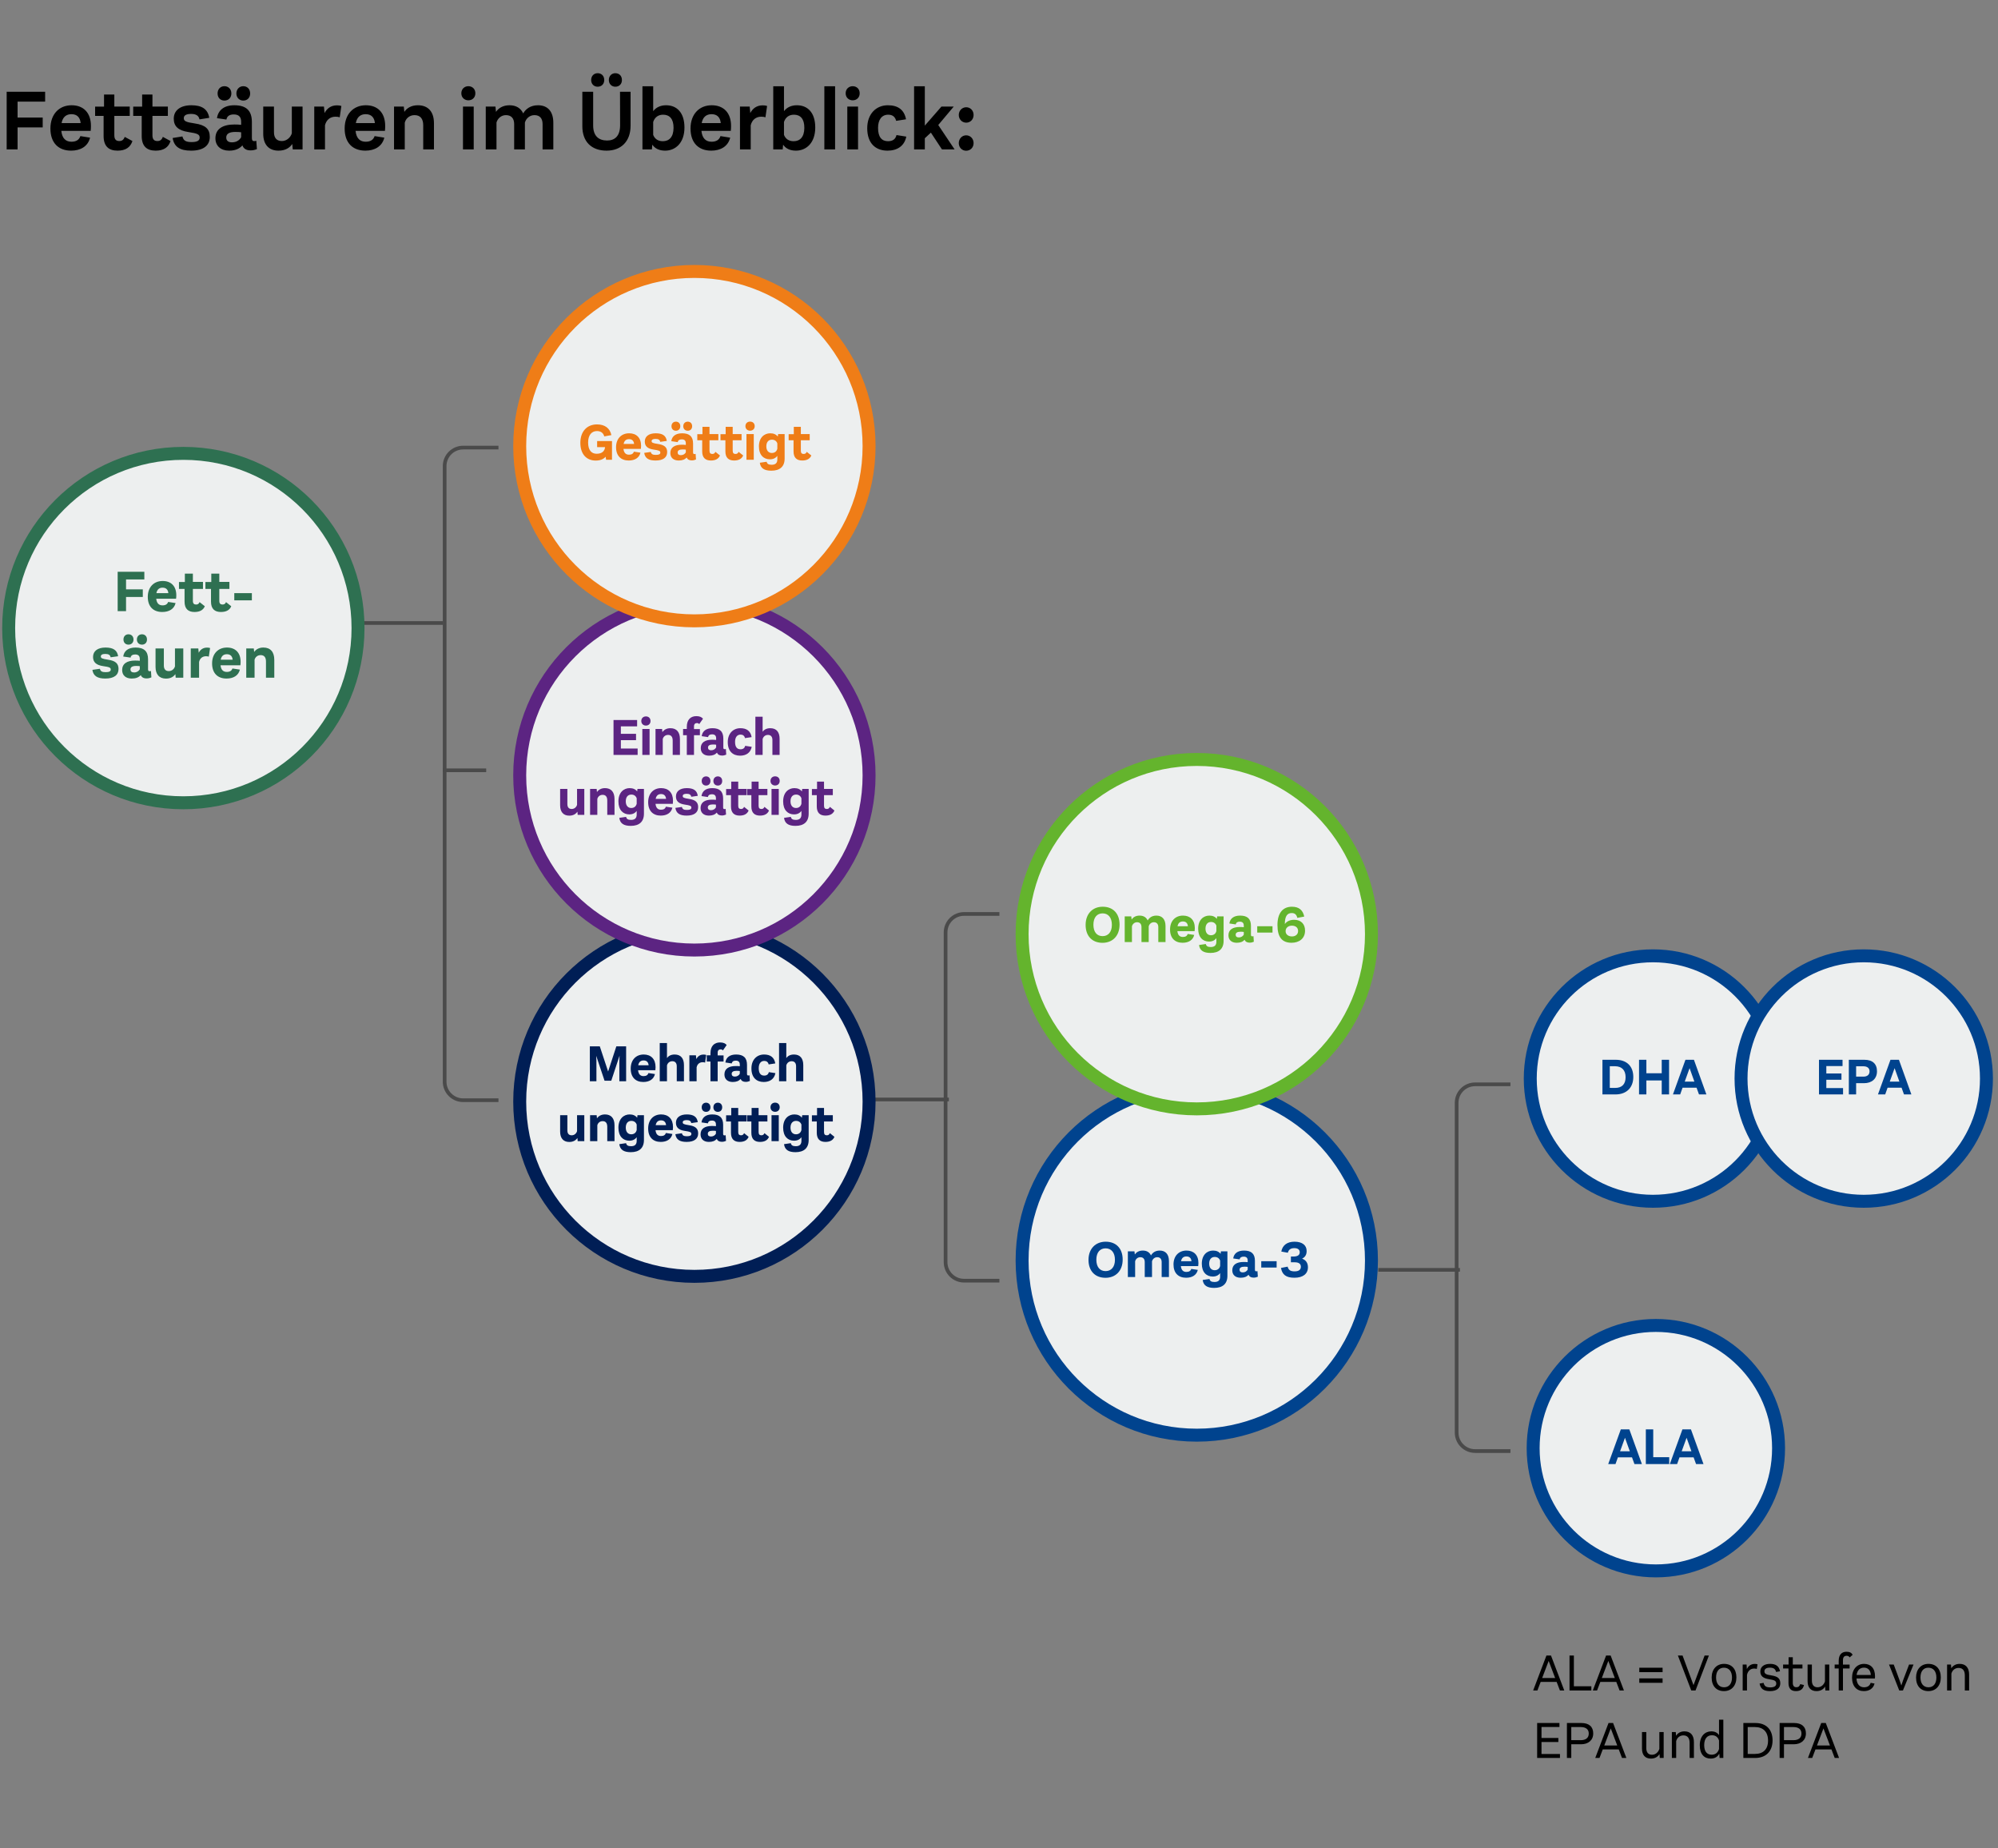 <?xml version="1.0" encoding="UTF-8"?>
<svg xmlns="http://www.w3.org/2000/svg" xmlns:xlink="http://www.w3.org/1999/xlink" width="692px" height="640px" viewBox="0 0 692 640" version="1.1">
  <rect x="0" y="0" width="692" height="640" fill="#808080" stroke="none"/>
  <title>Fettsäuren im Überblick 692 px</title>
  <desc>Created with Sketch.</desc>
  <g id="Fettsäuren-im-Überblick-692-px" stroke="none" stroke-width="1" fill="none" fill-rule="evenodd">
    <circle id="Oval" stroke="#00438E" stroke-width="4.487" fill="#EDEFEF" cx="572.5" cy="373.5" r="42.5"></circle>
    <path d="M559.601,367 C563.396,367 565.687,369.216 565.687,372.946 C565.687,376.676 563.306,379 559.511,379 L555,379 L555,367 L559.601,367 Z M559.404,376.748 C561.713,376.748 563.02,375.486 563.02,373.036 C563.02,370.586 561.695,369.252 559.35,369.234 L557.542,369.234 L557.542,376.73 L559.404,376.748 Z M575.533,367 L578.075,367 L578.075,379 L575.533,379 L575.533,374.153 L570.216,374.153 L570.216,379 L567.674,379 L567.674,367 L570.216,367 L570.216,371.667 L575.533,371.667 L575.533,367 Z M588.44,379 L587.599,376.676 L582.747,376.676 L581.924,379 L579.418,379 L583.75,367 L586.686,367 L591,379 L588.44,379 Z M583.499,374.568 L586.847,374.568 L585.182,369.901 L583.499,374.568 Z" id="DHA" fill="#00438E"></path>
    <circle id="Oval-Copy" stroke="#00438E" stroke-width="4.487" fill="#EDEFEF" cx="645.5" cy="373.5" r="42.5"></circle>
    <circle id="Oval-Copy-2" stroke="#00438E" stroke-width="4.487" fill="#EDEFEF" cx="573.5" cy="501.5" r="42.5"></circle>
    <path d="M632.54,376.802 L638.335,376.802 L638.335,379 L630,379 L630,367 L638.157,367 L638.157,369.18 L632.54,369.18 L632.54,371.739 L637.781,371.739 L637.781,373.919 L632.54,373.919 L632.54,376.802 Z M645.723,367 C648.531,367 650.087,368.405 650.087,370.982 C650.087,373.595 648.281,375.108 645.58,375.108 L642.861,375.108 L642.861,379 L640.339,379 L640.339,367 L645.723,367 Z M647.511,371.036 C647.529,369.847 646.671,369.252 645.365,369.252 L642.861,369.252 L642.861,372.838 L645.365,372.838 C646.689,372.838 647.494,372.207 647.511,371.036 Z M659.442,379 L658.601,376.676 L653.754,376.676 L652.931,379 L650.427,379 L654.756,367 L657.689,367 L662,379 L659.442,379 Z M654.505,374.568 L657.85,374.568 L656.187,369.901 L654.505,374.568 Z" id="EPA" fill="#00438E"></path>
    <path d="M566.084,507 L565.236,504.676 L560.352,504.676 L559.523,507 L557,507 L561.362,495 L564.317,495 L568.661,507 L566.084,507 Z M561.109,502.568 L564.48,502.568 L562.803,497.901 L561.109,502.568 Z M572.59,504.622 L578.123,504.622 L578.123,507 L570.031,507 L570.031,495 L572.59,495 L572.59,504.622 Z M587.423,507 L586.576,504.676 L581.691,504.676 L580.862,507 L578.339,507 L582.701,495 L585.656,495 L590,507 L587.423,507 Z M582.448,502.568 L585.819,502.568 L584.143,497.901 L582.448,502.568 Z" id="ALA" fill="#00438E"></path>
    <path d="M50,277 L50,265.41 C50,261.87 52.87,259 56.41,259 L269.59,259 C273.13,259 276,261.87 276,265.41 L276,277" id="Line-4" stroke="#4A4A4A" stroke-width="1.282" stroke-linecap="square" transform="translate(163, 268) rotate(-90) translate(-163, -268) "></path>
    <path d="M273,389 L273,377.41 C273,373.87 275.87,371 279.41,371 L393.59,371 C397.13,371 400,373.87 400,377.41 L400,389" id="Line-4-Copy-2" stroke="#4A4A4A" stroke-width="1.282" stroke-linecap="square" transform="translate(336.5, 380) rotate(-90) translate(-336.5, -380) "></path>
    <path d="M139.25,230.708 L139.25,201" id="Line" stroke="#4A4A4A" stroke-width="1.282" stroke-linecap="square" transform="translate(138.5, 216.5) rotate(-90) translate(-138.5, -216.5) "></path>
    <path d="M162.25,273.75 L162.25,260" id="Line-Copy" stroke="#4A4A4A" stroke-width="1.282" stroke-linecap="square" transform="translate(161.5, 267.5) rotate(-90) translate(-161.5, -267.5) "></path>
    <path d="M315.25,395 L315.25,368" id="Line-Copy-2" stroke="#4A4A4A" stroke-width="1.282" stroke-linecap="square" transform="translate(314.5, 381.5) rotate(-90) translate(-314.5, -381.5) "></path>
    <path d="M450,448 L450,436.41 C450,432.87 452.87,430 456.41,430 L570.59,430 C574.13,430 577,432.87 577,436.41 L577,448" id="Line-4-Copy-3" stroke="#4A4A4A" stroke-width="1.282" stroke-linecap="square" transform="translate(513.5, 439) rotate(-90) translate(-513.5, -439) "></path>
    <path d="M492.25,454 L492.25,427" id="Line-Copy-3" stroke="#4A4A4A" stroke-width="1.282" stroke-linecap="square" transform="translate(491.5, 440.5) rotate(-90) translate(-491.5, -440.5) "></path>
    <circle id="Oval-Copy-2" stroke="#2E7051" stroke-width="4.487" fill="#EDEFEF" cx="63.5" cy="217.5" r="60.5"></circle>
    <circle id="Oval-Copy-3" stroke="#001E55" stroke-width="4.487" fill="#EDEFEF" cx="240.5" cy="381.5" r="60.5"></circle>
    <circle id="Oval-Copy-6" stroke="#00438E" stroke-width="4.487" fill="#EDEFEF" cx="414.5" cy="436.5" r="60.5"></circle>
    <circle id="Oval-Copy-4" stroke="#5C2482" stroke-width="4.487" fill="#EDEFEF" cx="240.5" cy="268.5" r="60.5"></circle>
    <circle id="Oval-Copy-7" stroke="#64B42D" stroke-width="4.487" fill="#EDEFEF" cx="414.5" cy="323.5" r="60.5"></circle>
    <path d="M382.881,442.498 C379.32,442.498 377,440.182 377,436.303 C377,432.424 379.446,430 382.953,430 C386.531,430 388.833,432.299 388.833,436.195 C388.833,440.074 386.424,442.498 382.881,442.498 Z M382.917,440.182 C384.823,440.182 386.154,438.817 386.154,436.267 C386.154,433.717 384.859,432.299 382.917,432.299 C380.992,432.299 379.716,433.699 379.716,436.231 C379.716,438.781 380.956,440.182 382.917,440.182 Z M401.674,433.071 C403.724,433.071 404.857,434.418 404.857,436.698 L404.857,442.229 L402.339,442.229 L402.339,437.075 C402.339,436.016 401.818,435.369 400.793,435.369 C399.876,435.369 399.192,436.016 398.994,436.806 L398.994,442.229 L396.477,442.229 L396.477,437.075 C396.477,436.016 395.973,435.369 394.93,435.369 C394.013,435.369 393.347,436.016 393.15,436.788 L393.15,442.229 L390.632,442.229 L390.632,433.34 L392.916,433.34 L393.042,434.418 C393.545,433.681 394.426,433.071 395.811,433.071 C397.196,433.071 398.149,433.681 398.635,434.759 C399.12,433.897 400.055,433.071 401.674,433.071 Z M415.072,437.416 C415.072,437.811 415.054,438.063 415,438.458 L408.993,438.458 C409.155,439.93 409.875,440.469 410.918,440.469 C411.871,440.469 412.374,440.074 412.608,439.428 L414.856,439.769 C414.425,441.582 412.878,442.48 410.81,442.48 C408.13,442.48 406.422,440.864 406.44,437.847 C406.458,434.956 408.238,433.071 410.954,433.071 C413.435,433.071 415.072,434.579 415.072,437.416 Z M410.918,435.1 C409.982,435.1 409.281,435.549 409.047,436.752 L412.662,436.752 C412.554,435.657 411.943,435.1 410.918,435.1 Z M422.859,433.34 L425.107,433.34 L425.107,441.816 C425.107,444.635 423.416,446 420.521,446 C418.111,446 416.798,445.174 416.547,443.253 L418.903,442.911 C419.064,443.63 419.532,443.953 420.629,443.953 C421.942,443.953 422.589,443.36 422.589,442.121 L422.589,440.864 C422.05,441.618 421.186,442.067 420.035,442.067 C417.895,442.067 416.241,440.613 416.241,437.614 C416.241,434.561 418.075,433.071 420.143,433.071 C421.33,433.071 422.194,433.484 422.751,434.202 L422.859,433.34 Z M420.701,439.877 C421.69,439.877 422.373,439.32 422.589,438.404 L422.589,436.554 C422.319,435.782 421.672,435.279 420.737,435.279 C419.586,435.279 418.813,436.052 418.795,437.542 C418.777,439.068 419.568,439.877 420.701,439.877 Z M435.52,440.182 L435.646,442.121 C435.178,442.337 434.71,442.444 434.189,442.444 C433.29,442.444 432.678,442.085 432.444,441.439 C431.797,442.139 430.934,442.48 429.693,442.48 C427.894,442.48 426.797,441.511 426.797,439.895 C426.797,438.009 428.218,437.021 430.718,437.021 C431.275,437.021 431.707,437.039 432.139,437.093 L432.139,436.536 C432.139,435.603 431.671,435.172 430.736,435.172 C429.909,435.172 429.441,435.513 429.351,436.123 L427.121,435.8 C427.355,434.094 428.632,433.071 430.862,433.071 C433.416,433.071 434.638,434.202 434.638,436.608 L434.638,439.679 C434.638,440.092 434.782,440.254 435.088,440.254 C435.286,440.254 435.376,440.236 435.52,440.182 Z M430.412,440.631 C431.204,440.631 431.815,440.254 432.139,439.661 L432.139,438.727 C431.869,438.673 431.491,438.655 431.024,438.655 C429.909,438.655 429.315,438.997 429.315,439.697 C429.315,440.325 429.711,440.631 430.412,440.631 Z M436.832,438.943 L436.832,436.752 L442.156,436.752 L442.156,438.943 L436.832,438.943 Z M450.968,435.872 C452.209,436.303 453,437.291 453,438.853 C453,441.116 451.292,442.48 448.324,442.48 C445.447,442.48 444.08,441.439 443.666,439.086 L445.968,438.637 C446.274,439.823 446.921,440.272 448.378,440.272 C449.799,440.272 450.554,439.733 450.554,438.673 C450.554,437.686 449.853,437.129 448.432,437.129 L447.101,437.129 L447.101,435.136 L447.929,435.136 C449.457,435.136 450.159,434.633 450.159,433.627 C450.159,432.765 449.511,432.227 448.288,432.227 C447.011,432.227 446.31,432.747 446.04,433.825 L443.774,433.412 C444.188,431.221 445.788,430 448.36,430 C451.022,430 452.55,431.221 452.55,433.214 C452.55,434.435 452.083,435.333 450.968,435.872 Z" id="Omega-3" fill="#00438E"></path>
    <path d="M381.842,326.498 C378.305,326.498 376,324.182 376,320.303 C376,316.424 378.43,314 381.913,314 C385.469,314 387.756,316.299 387.756,320.195 C387.756,324.074 385.362,326.498 381.842,326.498 Z M381.878,324.182 C383.772,324.182 385.094,322.817 385.094,320.267 C385.094,317.717 383.807,316.299 381.878,316.299 C379.966,316.299 378.698,317.699 378.698,320.231 C378.698,322.781 379.93,324.182 381.878,324.182 Z M400.512,317.071 C402.548,317.071 403.674,318.418 403.674,320.698 L403.674,326.229 L401.173,326.229 L401.173,321.075 C401.173,320.016 400.654,319.369 399.636,319.369 C398.725,319.369 398.046,320.016 397.85,320.806 L397.85,326.229 L395.348,326.229 L395.348,321.075 C395.348,320.016 394.848,319.369 393.812,319.369 C392.901,319.369 392.24,320.016 392.043,320.788 L392.043,326.229 L389.542,326.229 L389.542,317.34 L391.811,317.34 L391.936,318.418 C392.436,317.681 393.312,317.071 394.687,317.071 C396.063,317.071 397.01,317.681 397.492,318.759 C397.975,317.897 398.904,317.071 400.512,317.071 Z M413.821,321.416 C413.821,321.811 413.803,322.063 413.75,322.458 L407.783,322.458 C407.944,323.93 408.658,324.469 409.694,324.469 C410.641,324.469 411.142,324.074 411.374,323.428 L413.607,323.769 C413.178,325.582 411.642,326.48 409.587,326.48 C406.925,326.48 405.228,324.864 405.246,321.847 C405.264,318.956 407.032,317.071 409.73,317.071 C412.196,317.071 413.821,318.579 413.821,321.416 Z M409.694,319.1 C408.765,319.1 408.069,319.549 407.836,320.752 L411.427,320.752 C411.32,319.657 410.713,319.1 409.694,319.1 Z M421.557,317.34 L423.79,317.34 L423.79,325.816 C423.79,328.635 422.111,330 419.235,330 C416.841,330 415.536,329.174 415.286,327.253 L417.627,326.911 C417.787,327.63 418.252,327.953 419.342,327.953 C420.646,327.953 421.289,327.36 421.289,326.121 L421.289,324.864 C420.753,325.618 419.896,326.067 418.752,326.067 C416.626,326.067 414.983,324.613 414.983,321.614 C414.983,318.561 416.805,317.071 418.859,317.071 C420.039,317.071 420.896,317.484 421.45,318.202 L421.557,317.34 Z M419.413,323.877 C420.396,323.877 421.075,323.32 421.289,322.404 L421.289,320.554 C421.021,319.782 420.378,319.279 419.449,319.279 C418.306,319.279 417.537,320.052 417.52,321.542 C417.502,323.068 418.288,323.877 419.413,323.877 Z M434.134,324.182 L434.26,326.121 C433.795,326.337 433.331,326.444 432.812,326.444 C431.919,326.444 431.312,326.085 431.079,325.439 C430.436,326.139 429.579,326.48 428.346,326.48 C426.559,326.48 425.47,325.511 425.47,323.895 C425.47,322.009 426.881,321.021 429.364,321.021 C429.918,321.021 430.347,321.039 430.776,321.093 L430.776,320.536 C430.776,319.603 430.311,319.172 429.382,319.172 C428.56,319.172 428.096,319.513 428.007,320.123 L425.791,319.8 C426.024,318.094 427.292,317.071 429.507,317.071 C432.044,317.071 433.259,318.202 433.259,320.608 L433.259,323.679 C433.259,324.092 433.402,324.254 433.706,324.254 C433.902,324.254 433.992,324.236 434.134,324.182 Z M429.061,324.631 C429.847,324.631 430.454,324.254 430.776,323.661 L430.776,322.727 C430.508,322.673 430.133,322.655 429.668,322.655 C428.56,322.655 427.971,322.997 427.971,323.697 C427.971,324.325 428.364,324.631 429.061,324.631 Z M435.439,322.943 L435.439,320.752 L440.727,320.752 L440.727,322.943 L435.439,322.943 Z M448.213,318.525 C450.553,318.525 452,319.926 452,322.278 C452,325.044 449.928,326.48 447.319,326.48 C444.068,326.48 442.442,324.559 442.442,320.357 C442.442,316.173 444.3,314 447.462,314 C449.803,314 451.25,315.095 451.714,317.412 L449.32,317.861 C449.052,316.694 448.409,316.155 447.301,316.191 C445.944,316.227 444.997,317.107 444.997,319.998 C445.693,318.974 446.926,318.525 448.213,318.525 Z M447.462,324.29 C448.659,324.29 449.588,323.625 449.588,322.404 C449.588,321.219 448.713,320.554 447.426,320.554 C446.354,320.554 445.265,321.183 445.265,322.458 C445.265,323.589 446.194,324.29 447.462,324.29 Z" id="Omega-6" fill="#64B42D"></path>
    <circle id="Oval-Copy-5" stroke="#EF7D17" stroke-width="4.487" fill="#EDEFEF" cx="240.5" cy="154.5" r="60.5"></circle>
    <path d="M215.035,259.221 L220.843,259.221 L220.843,261.436 L212.49,261.436 L212.49,249.344 L220.663,249.344 L220.663,251.541 L215.035,251.541 L215.035,254.119 L220.287,254.119 L220.287,256.316 L215.035,256.316 L215.035,259.221 Z M223.705,251.268 C222.845,251.268 222.11,250.669 222.11,249.689 C222.11,248.672 222.845,248.091 223.705,248.091 C224.619,248.091 225.301,248.672 225.301,249.689 C225.301,250.669 224.619,251.268 223.705,251.268 Z M222.469,261.436 L222.469,252.448 L224.978,252.448 L224.978,261.436 L222.469,261.436 Z M232.196,252.176 C234.347,252.176 235.494,253.538 235.494,255.953 L235.494,261.436 L232.985,261.436 L232.985,256.461 C232.985,255.226 232.483,254.5 231.39,254.5 C230.386,254.5 229.741,255.154 229.543,255.916 L229.543,261.436 L227.034,261.436 L227.034,252.448 L229.31,252.448 L229.418,253.538 C229.902,252.812 230.816,252.176 232.196,252.176 Z M240.364,251.504 L240.364,252.485 L242.408,252.485 L242.408,254.609 L240.364,254.609 L240.364,261.436 L237.873,261.436 L237.873,254.609 L236.582,254.609 L236.582,252.448 L237.873,252.448 L237.873,251.704 C237.873,249.198 239.235,248 241.171,248 C242.336,248 242.999,248.327 243.483,248.89 L242.175,250.76 C242.013,250.542 241.762,250.397 241.386,250.397 C240.812,250.397 240.364,250.724 240.364,251.504 Z M251.4,259.366 L251.526,261.327 C251.06,261.545 250.594,261.654 250.074,261.654 C249.178,261.654 248.568,261.291 248.335,260.637 C247.69,261.345 246.83,261.69 245.593,261.69 C243.801,261.69 242.707,260.71 242.707,259.076 C242.707,257.169 244.123,256.171 246.615,256.171 C247.17,256.171 247.601,256.189 248.031,256.243 L248.031,255.68 C248.031,254.736 247.565,254.3 246.633,254.3 C245.808,254.3 245.342,254.645 245.253,255.263 L243.03,254.936 C243.263,253.211 244.536,252.176 246.758,252.176 C249.303,252.176 250.522,253.32 250.522,255.753 L250.522,258.858 C250.522,259.275 250.666,259.439 250.97,259.439 C251.167,259.439 251.257,259.421 251.4,259.366 Z M246.31,259.82 C247.099,259.82 247.708,259.439 248.031,258.84 L248.031,257.896 C247.762,257.841 247.385,257.823 246.919,257.823 C245.808,257.823 245.217,258.168 245.217,258.876 C245.217,259.512 245.611,259.82 246.31,259.82 Z M256.324,261.69 C253.797,261.69 252.059,260.129 252.059,257.006 C252.059,253.974 253.941,252.176 256.432,252.176 C258.619,252.176 259.963,253.157 260.322,255.263 L258.027,255.608 C257.83,254.791 257.292,254.391 256.504,254.391 C255.303,254.391 254.586,255.317 254.586,256.915 C254.586,258.731 255.321,259.475 256.468,259.475 C257.364,259.475 257.902,259.076 258.081,258.277 L260.357,258.622 C259.981,260.655 258.44,261.69 256.324,261.69 Z M266.787,252.176 C269.027,252.176 270.013,253.647 270.013,255.862 L270.013,261.436 L267.522,261.436 L267.522,256.243 C267.522,255.19 267.02,254.5 265.98,254.5 C265.048,254.5 264.367,255.081 264.134,255.935 L264.134,261.436 L261.625,261.436 L261.625,248.2 L264.134,248.2 L264.134,253.393 C264.654,252.685 265.496,252.176 266.787,252.176 Z M199.861,273.199 L202.371,273.199 L202.371,282.187 L200.076,282.187 L199.987,281.079 C199.467,281.842 198.606,282.459 197.155,282.459 C195.058,282.459 194,281.079 194,278.882 L194,273.199 L196.509,273.199 L196.509,278.447 C196.509,279.554 197.011,280.153 197.997,280.153 C199.001,280.153 199.664,279.427 199.861,278.701 L199.861,273.199 Z M209.535,272.927 C211.686,272.927 212.833,274.289 212.833,276.704 L212.833,282.187 L210.324,282.187 L210.324,277.212 C210.324,275.977 209.822,275.251 208.728,275.251 C207.725,275.251 207.079,275.905 206.882,276.667 L206.882,282.187 L204.373,282.187 L204.373,273.199 L206.649,273.199 L206.757,274.289 C207.241,273.562 208.155,272.927 209.535,272.927 Z M220.786,273.199 L223.027,273.199 L223.027,281.769 C223.027,284.62 221.342,286 218.456,286 C216.054,286 214.746,285.165 214.495,283.222 L216.843,282.877 C217.004,283.603 217.47,283.93 218.564,283.93 C219.872,283.93 220.517,283.331 220.517,282.078 L220.517,280.807 C219.98,281.57 219.119,282.024 217.972,282.024 C215.839,282.024 214.19,280.553 214.19,277.521 C214.19,274.434 216.018,272.927 218.08,272.927 C219.263,272.927 220.123,273.345 220.679,274.071 L220.786,273.199 Z M218.635,279.808 C219.621,279.808 220.302,279.246 220.517,278.32 L220.517,276.449 C220.248,275.669 219.603,275.16 218.671,275.16 C217.524,275.16 216.753,275.941 216.735,277.448 C216.717,278.991 217.506,279.808 218.635,279.808 Z M233.095,277.321 C233.095,277.72 233.077,277.975 233.023,278.374 L227.037,278.374 C227.198,279.863 227.915,280.408 228.954,280.408 C229.904,280.408 230.406,280.008 230.639,279.355 L232.88,279.7 C232.45,281.533 230.908,282.441 228.847,282.441 C226.176,282.441 224.473,280.807 224.491,277.757 C224.509,274.833 226.284,272.927 228.99,272.927 C231.464,272.927 233.095,274.452 233.095,277.321 Z M228.954,274.979 C228.022,274.979 227.323,275.433 227.09,276.649 L230.693,276.649 C230.586,275.542 229.976,274.979 228.954,274.979 Z M237.804,282.441 C235.402,282.441 234.183,281.624 233.914,279.772 L236.173,279.445 C236.37,280.262 236.872,280.48 237.929,280.48 C238.951,280.48 239.453,280.244 239.453,279.681 C239.453,279.082 239.058,278.901 237.159,278.628 C235.097,278.32 234.111,277.448 234.111,275.814 C234.111,273.998 235.527,272.927 237.876,272.927 C240.17,272.927 241.407,273.726 241.675,275.596 L239.417,275.923 C239.292,275.197 238.772,274.888 237.822,274.888 C236.89,274.888 236.46,275.16 236.46,275.669 C236.46,276.195 236.818,276.377 238.682,276.667 C240.887,276.994 241.801,277.848 241.801,279.5 C241.801,281.388 240.421,282.441 237.804,282.441 Z M244.556,272.037 C243.696,272.037 243.033,271.456 243.033,270.458 C243.033,269.459 243.696,268.86 244.556,268.86 C245.398,268.86 246.062,269.459 246.062,270.458 C246.062,271.456 245.398,272.037 244.556,272.037 Z M248.625,272.037 C247.764,272.037 247.083,271.456 247.083,270.458 C247.083,269.459 247.764,268.86 248.625,268.86 C249.485,268.86 250.13,269.459 250.13,270.458 C250.13,271.456 249.485,272.037 248.625,272.037 Z M251.331,280.117 L251.457,282.078 C250.991,282.296 250.525,282.405 250.005,282.405 C249.109,282.405 248.499,282.042 248.266,281.388 C247.621,282.096 246.761,282.441 245.524,282.441 C243.732,282.441 242.638,281.461 242.638,279.827 C242.638,277.92 244.054,276.922 246.546,276.922 C247.101,276.922 247.531,276.94 247.962,276.994 L247.962,276.431 C247.962,275.487 247.496,275.051 246.564,275.051 C245.739,275.051 245.273,275.396 245.183,276.014 L242.961,275.687 C243.194,273.962 244.466,272.927 246.689,272.927 C249.234,272.927 250.453,274.071 250.453,276.504 L250.453,279.609 C250.453,280.026 250.596,280.19 250.901,280.19 C251.098,280.19 251.188,280.172 251.331,280.117 Z M246.241,280.571 C247.03,280.571 247.639,280.19 247.962,279.591 L247.962,278.646 C247.693,278.592 247.316,278.574 246.85,278.574 C245.739,278.574 245.148,278.919 245.148,279.627 C245.148,280.262 245.542,280.571 246.241,280.571 Z M257.707,279.409 L259.284,280.68 C258.818,281.824 257.797,282.441 256.166,282.441 C254.302,282.441 253.172,281.497 253.172,279.264 L253.172,275.36 L251.488,275.36 L251.488,273.236 L253.262,273.236 L253.262,270.675 L255.682,270.675 L255.682,273.199 L258.729,273.199 L258.729,275.36 L255.682,275.36 L255.682,279.046 C255.682,279.863 256.058,280.153 256.65,280.153 C257.152,280.153 257.474,279.954 257.707,279.409 Z M264.764,279.409 L266.341,280.68 C265.875,281.824 264.854,282.441 263.223,282.441 C261.359,282.441 260.229,281.497 260.229,279.264 L260.229,275.36 L258.544,275.36 L258.544,273.236 L260.319,273.236 L260.319,270.675 L262.739,270.675 L262.739,273.199 L265.786,273.199 L265.786,275.36 L262.739,275.36 L262.739,279.046 C262.739,279.863 263.115,280.153 263.707,280.153 C264.208,280.153 264.531,279.954 264.764,279.409 Z M268.451,272.019 C267.591,272.019 266.856,271.42 266.856,270.439 C266.856,269.423 267.591,268.842 268.451,268.842 C269.365,268.842 270.047,269.423 270.047,270.439 C270.047,271.42 269.365,272.019 268.451,272.019 Z M267.215,282.187 L267.215,273.199 L269.724,273.199 L269.724,282.187 L267.215,282.187 Z M277.838,273.199 L280.079,273.199 L280.079,281.769 C280.079,284.62 278.394,286 275.508,286 C273.106,286 271.798,285.165 271.547,283.222 L273.895,282.877 C274.056,283.603 274.522,283.93 275.616,283.93 C276.924,283.93 277.57,283.331 277.57,282.078 L277.57,280.807 C277.032,281.57 276.172,282.024 275.024,282.024 C272.891,282.024 271.242,280.553 271.242,277.521 C271.242,274.434 273.071,272.927 275.132,272.927 C276.315,272.927 277.175,273.345 277.731,274.071 L277.838,273.199 Z M275.688,279.808 C276.673,279.808 277.354,279.246 277.57,278.32 L277.57,276.449 C277.301,275.669 276.655,275.16 275.723,275.16 C274.576,275.16 273.806,275.941 273.788,277.448 C273.77,278.991 274.558,279.808 275.688,279.808 Z M287.423,279.409 L289,280.68 C288.534,281.824 287.512,282.441 285.881,282.441 C284.017,282.441 282.888,281.497 282.888,279.264 L282.888,275.36 L281.203,275.36 L281.203,273.236 L282.978,273.236 L282.978,270.675 L285.397,270.675 L285.397,273.199 L288.444,273.199 L288.444,275.36 L285.397,275.36 L285.397,279.046 C285.397,279.863 285.774,280.153 286.365,280.153 C286.867,280.153 287.19,279.954 287.423,279.409 Z" id="Einfach-ungesättigt" fill="#5C2482"></path>
    <path d="M206.815,152.746 L211.962,152.746 L211.962,159.222 L209.921,159.222 L209.758,158.161 C208.946,159.078 207.808,159.492 206.309,159.492 C203.221,159.492 201,157.369 201,153.34 C201,149.4 203.33,146.971 206.761,146.971 C209.542,146.971 211.257,148.339 211.745,150.677 L209.289,151.127 C208.946,149.832 207.971,149.274 206.761,149.274 C204.919,149.274 203.691,150.659 203.691,153.25 C203.691,155.876 204.847,157.135 206.634,157.135 C208.512,157.135 209.433,156.218 209.56,154.833 L206.815,154.833 L206.815,152.746 Z M222.038,154.401 C222.038,154.797 222.02,155.049 221.966,155.444 L215.935,155.444 C216.097,156.92 216.819,157.459 217.867,157.459 C218.824,157.459 219.33,157.063 219.564,156.416 L221.822,156.758 C221.388,158.575 219.835,159.474 217.758,159.474 C215.068,159.474 213.352,157.855 213.37,154.833 C213.388,151.937 215.176,150.048 217.903,150.048 C220.395,150.048 222.038,151.559 222.038,154.401 Z M217.867,152.08 C216.928,152.08 216.223,152.53 215.989,153.735 L219.619,153.735 C219.51,152.638 218.896,152.08 217.867,152.08 Z M227.041,159.474 C224.621,159.474 223.393,158.665 223.122,156.83 L225.397,156.506 C225.596,157.315 226.102,157.531 227.167,157.531 C228.196,157.531 228.702,157.297 228.702,156.74 C228.702,156.146 228.305,155.966 226.391,155.696 C224.314,155.39 223.321,154.527 223.321,152.908 C223.321,151.109 224.747,150.048 227.113,150.048 C229.424,150.048 230.67,150.839 230.941,152.692 L228.666,153.016 C228.54,152.296 228.016,151.99 227.059,151.99 C226.12,151.99 225.686,152.26 225.686,152.764 C225.686,153.286 226.047,153.466 227.926,153.753 C230.147,154.077 231.068,154.923 231.068,156.56 C231.068,158.431 229.677,159.474 227.041,159.474 Z M234.102,149.166 C233.235,149.166 232.567,148.59 232.567,147.601 C232.567,146.612 233.235,146.018 234.102,146.018 C234.95,146.018 235.619,146.612 235.619,147.601 C235.619,148.59 234.95,149.166 234.102,149.166 Z M238.201,149.166 C237.334,149.166 236.648,148.59 236.648,147.601 C236.648,146.612 237.334,146.018 238.201,146.018 C239.068,146.018 239.718,146.612 239.718,147.601 C239.718,148.59 239.068,149.166 238.201,149.166 Z M240.928,157.171 L241.054,159.114 C240.585,159.33 240.115,159.438 239.591,159.438 C238.688,159.438 238.074,159.078 237.84,158.431 C237.19,159.132 236.323,159.474 235.077,159.474 C233.271,159.474 232.169,158.503 232.169,156.884 C232.169,154.995 233.596,154.005 236.106,154.005 C236.666,154.005 237.099,154.023 237.533,154.077 L237.533,153.52 C237.533,152.584 237.063,152.152 236.124,152.152 C235.293,152.152 234.824,152.494 234.734,153.106 L232.494,152.782 C232.729,151.073 234.011,150.048 236.251,150.048 C238.815,150.048 240.043,151.181 240.043,153.592 L240.043,156.668 C240.043,157.081 240.187,157.243 240.494,157.243 C240.693,157.243 240.783,157.225 240.928,157.171 Z M235.799,157.621 C236.594,157.621 237.208,157.243 237.533,156.65 L237.533,155.714 C237.262,155.66 236.883,155.642 236.413,155.642 C235.293,155.642 234.698,155.984 234.698,156.686 C234.698,157.315 235.095,157.621 235.799,157.621 Z M247.772,156.47 L249.361,157.729 C248.892,158.862 247.862,159.474 246.219,159.474 C244.341,159.474 243.203,158.539 243.203,156.326 L243.203,152.458 L241.506,152.458 L241.506,150.353 L243.293,150.353 L243.293,147.817 L245.731,147.817 L245.731,150.317 L248.801,150.317 L248.801,152.458 L245.731,152.458 L245.731,156.11 C245.731,156.92 246.111,157.207 246.707,157.207 C247.212,157.207 247.537,157.01 247.772,156.47 Z M255.808,156.47 L257.397,157.729 C256.928,158.862 255.898,159.474 254.255,159.474 C252.377,159.474 251.239,158.539 251.239,156.326 L251.239,152.458 L249.542,152.458 L249.542,150.353 L251.33,150.353 L251.33,147.817 L253.767,147.817 L253.767,150.317 L256.837,150.317 L256.837,152.458 L253.767,152.458 L253.767,156.11 C253.767,156.92 254.147,157.207 254.743,157.207 C255.248,157.207 255.573,157.01 255.808,156.47 Z M259.781,149.148 C258.914,149.148 258.174,148.554 258.174,147.583 C258.174,146.576 258.914,146 259.781,146 C260.702,146 261.388,146.576 261.388,147.583 C261.388,148.554 260.702,149.148 259.781,149.148 Z M258.535,159.222 L258.535,150.317 L261.063,150.317 L261.063,159.222 L258.535,159.222 Z M269.497,150.317 L271.754,150.317 L271.754,158.808 C271.754,161.633 270.056,163 267.149,163 C264.729,163 263.411,162.172 263.158,160.248 L265.524,159.906 C265.686,160.625 266.156,160.949 267.257,160.949 C268.576,160.949 269.226,160.356 269.226,159.114 L269.226,157.855 C268.684,158.611 267.817,159.06 266.661,159.06 C264.512,159.06 262.851,157.603 262.851,154.599 C262.851,151.541 264.693,150.048 266.77,150.048 C267.962,150.048 268.828,150.461 269.388,151.181 L269.497,150.317 Z M267.33,156.866 C268.323,156.866 269.009,156.308 269.226,155.39 L269.226,153.538 C268.955,152.764 268.305,152.26 267.366,152.26 C266.21,152.26 265.433,153.034 265.415,154.527 C265.397,156.056 266.192,156.866 267.33,156.866 Z M279.411,156.47 L281,157.729 C280.53,158.862 279.501,159.474 277.858,159.474 C275.98,159.474 274.842,158.539 274.842,156.326 L274.842,152.458 L273.144,152.458 L273.144,150.353 L274.932,150.353 L274.932,147.817 L277.37,147.817 L277.37,150.317 L280.44,150.317 L280.44,152.458 L277.37,152.458 L277.37,156.11 C277.37,156.92 277.749,157.207 278.345,157.207 C278.851,157.207 279.176,157.01 279.411,156.47 Z" id="Gesättigt" fill="#EF7D17"></path>
    <path d="M15.63,35.19 L6.09,35.19 L6.09,40.71 L14.79,40.71 L14.79,44.13 L6.09,44.13 L6.09,51.75 L2.31,51.75 L2.31,31.77 L15.63,31.77 L15.63,35.19 Z M31.5,43.62 C31.5,44.28 31.47,44.73 31.41,45.33 L21.24,45.33 C21.51,48.06 22.92,49.08 24.75,49.08 C26.43,49.08 27.42,48.39 27.84,47.13 L31.2,47.67 C30.45,50.73 27.84,52.17 24.63,52.17 C20.28,52.17 17.43,49.5 17.46,44.43 C17.49,39.6 20.43,36.45 24.81,36.45 C28.86,36.45 31.5,39 31.5,43.62 Z M24.75,39.54 C23.04,39.54 21.72,40.44 21.33,42.63 L27.93,42.63 C27.75,40.62 26.64,39.54 24.75,39.54 Z M43.2,47.4 L45.87,48.84 C45.15,51.03 43.5,52.17 40.71,52.17 C37.65,52.17 35.88,50.64 35.88,47.07 L35.88,40.14 L32.94,40.14 L32.94,36.93 L36.03,36.93 L36.03,32.73 L39.6,32.73 L39.6,36.9 L44.94,36.9 L44.94,40.14 L39.6,40.14 L39.6,46.86 C39.6,48.36 40.29,48.84 41.31,48.84 C42.24,48.84 42.81,48.45 43.2,47.4 Z M56.4,47.4 L59.07,48.84 C58.35,51.03 56.7,52.17 53.91,52.17 C50.85,52.17 49.08,50.64 49.08,47.07 L49.08,40.14 L46.14,40.14 L46.14,36.93 L49.23,36.93 L49.23,32.73 L52.8,32.73 L52.8,36.9 L58.14,36.9 L58.14,40.14 L52.8,40.14 L52.8,46.86 C52.8,48.36 53.49,48.84 54.51,48.84 C55.44,48.84 56.01,48.45 56.4,47.4 Z M66.18,52.17 C62.31,52.17 60.3,50.85 59.79,47.79 L63.18,47.25 C63.57,48.75 64.41,49.2 66.39,49.2 C68.22,49.2 69.15,48.72 69.15,47.67 C69.15,46.56 68.46,46.2 65.22,45.72 C61.83,45.21 60.18,43.8 60.18,41.1 C60.18,38.19 62.52,36.45 66.27,36.45 C69.9,36.45 71.94,37.74 72.48,40.8 L69.09,41.34 C68.82,40.02 67.86,39.45 66.18,39.45 C64.5,39.45 63.66,39.96 63.66,40.92 C63.66,41.91 64.32,42.3 67.47,42.75 C71.13,43.29 72.66,44.64 72.66,47.4 C72.66,50.43 70.41,52.17 66.18,52.17 Z M77.73,34.83 C76.38,34.83 75.36,33.87 75.36,32.37 C75.36,30.84 76.38,29.85 77.73,29.85 C79.08,29.85 80.13,30.84 80.13,32.37 C80.13,33.87 79.08,34.83 77.73,34.83 Z M84.27,34.83 C82.95,34.83 81.87,33.87 81.87,32.37 C81.87,30.84 82.95,29.85 84.27,29.85 C85.62,29.85 86.64,30.84 86.64,32.37 C86.64,33.87 85.62,34.83 84.27,34.83 Z M88.77,48.75 L88.98,51.63 C88.26,51.93 87.57,52.08 86.79,52.08 C85.32,52.08 84.33,51.48 83.97,50.34 C82.89,51.54 81.45,52.17 79.35,52.17 C76.47,52.17 74.61,50.55 74.61,47.88 C74.61,44.73 77.04,43.11 81.18,43.11 C82.05,43.11 82.74,43.14 83.52,43.23 L83.52,42.21 C83.52,40.47 82.71,39.63 80.94,39.63 C79.44,39.63 78.6,40.29 78.42,41.4 L75.15,40.92 C75.54,38.19 77.58,36.45 81.15,36.45 C85.29,36.45 87.24,38.31 87.24,42.27 L87.24,47.82 C87.24,48.57 87.48,48.87 88.02,48.87 C88.35,48.87 88.53,48.81 88.77,48.75 Z M80.34,49.29 C81.84,49.29 82.92,48.6 83.52,47.52 L83.52,45.81 C83.04,45.72 82.35,45.69 81.48,45.69 C79.44,45.69 78.36,46.32 78.36,47.61 C78.36,48.75 79.08,49.29 80.34,49.29 Z M101.07,36.9 L104.79,36.9 L104.79,51.75 L101.4,51.75 L101.22,49.86 C100.38,51.12 98.91,52.17 96.45,52.17 C93,52.17 91.17,49.95 91.17,46.32 L91.17,36.9 L94.89,36.9 L94.89,45.81 C94.89,47.7 95.79,48.84 97.62,48.84 C99.42,48.84 100.68,47.46 101.07,46.17 L101.07,36.9 Z M116.7,36.48 C117.3,36.48 117.72,36.54 118.23,36.69 L117.66,40.62 C117.15,40.47 116.82,40.41 116.22,40.41 C114.39,40.41 113.04,41.46 112.56,43.38 L112.56,51.75 L108.84,51.75 L108.84,36.9 L112.2,36.9 L112.41,39.15 C113.19,37.65 114.54,36.48 116.7,36.48 Z M133.41,43.62 C133.41,44.28 133.38,44.73 133.32,45.33 L123.15,45.33 C123.42,48.06 124.83,49.08 126.66,49.08 C128.34,49.08 129.33,48.39 129.75,47.13 L133.11,47.67 C132.36,50.73 129.75,52.17 126.54,52.17 C122.19,52.17 119.34,49.5 119.37,44.43 C119.4,39.6 122.34,36.45 126.72,36.45 C130.77,36.45 133.41,39 133.41,43.62 Z M126.66,39.54 C124.95,39.54 123.63,40.44 123.24,42.63 L129.84,42.63 C129.66,40.62 128.55,39.54 126.66,39.54 Z M144.72,36.45 C148.32,36.45 150.3,38.73 150.3,42.66 L150.3,51.75 L146.58,51.75 L146.58,43.38 C146.58,41.22 145.65,39.87 143.58,39.87 C141.75,39.87 140.52,41.1 140.19,42.51 L140.19,51.75 L136.47,51.75 L136.47,36.9 L139.86,36.9 L140.04,38.73 C140.88,37.47 142.41,36.45 144.72,36.45 Z M162.21,34.74 C160.89,34.74 159.78,33.78 159.78,32.31 C159.78,30.81 160.89,29.85 162.21,29.85 C163.59,29.85 164.64,30.81 164.64,32.31 C164.64,33.78 163.59,34.74 162.21,34.74 Z M160.35,51.75 L160.35,36.9 L164.07,36.9 L164.07,51.75 L160.35,51.75 Z M186.33,36.45 C189.78,36.45 191.64,38.7 191.64,42.48 L191.64,51.75 L187.92,51.75 L187.92,42.99 C187.92,41.07 187.02,39.87 185.1,39.87 C183.45,39.87 182.19,41.04 181.8,42.45 L181.8,51.75 L178.08,51.75 L178.08,42.99 C178.08,41.07 177.15,39.87 175.23,39.87 C173.58,39.87 172.35,41.04 171.96,42.42 L171.96,51.75 L168.24,51.75 L168.24,36.9 L171.6,36.9 L171.78,38.73 C172.65,37.47 174.18,36.45 176.46,36.45 C178.77,36.45 180.39,37.47 181.2,39.27 C182.07,37.8 183.66,36.45 186.33,36.45 Z M207,30.03 C205.74,30.03 204.75,29.13 204.75,27.72 C204.75,26.25 205.74,25.35 207,25.35 C208.29,25.35 209.28,26.25 209.28,27.72 C209.28,29.13 208.29,30.03 207,30.03 Z M213.12,30.03 C211.89,30.03 210.87,29.13 210.87,27.72 C210.87,26.25 211.89,25.35 213.12,25.35 C214.44,25.35 215.4,26.25 215.4,27.72 C215.4,29.13 214.44,30.03 213.12,30.03 Z M214.74,31.77 L218.4,31.77 L218.4,43.53 C218.4,49.02 215.07,52.17 210.09,52.17 C204.96,52.17 201.69,49.17 201.69,43.71 L201.69,31.77 L205.44,31.77 L205.44,43.44 C205.44,47.1 207.36,48.66 210.27,48.66 C212.94,48.66 214.77,47.13 214.77,43.35 L214.74,31.77 Z M230.7,36.45 C234.42,36.45 237.06,39 237.06,44.16 C237.06,49.5 233.94,52.17 230.37,52.17 C228.36,52.17 226.83,51.45 225.93,50.1 L225.78,51.75 L222.51,51.75 L222.51,29.88 L226.23,29.88 L226.23,38.49 C227.22,37.2 228.75,36.45 230.7,36.45 Z M233.28,44.31 C233.31,41.13 231.87,39.72 229.68,39.72 C227.91,39.72 226.74,40.68 226.23,42.24 L226.23,46.71 C226.77,48.12 227.94,48.9 229.56,48.9 C231.75,48.9 233.25,47.49 233.28,44.31 Z M253.2,43.62 C253.2,44.28 253.17,44.73 253.11,45.33 L242.94,45.33 C243.21,48.06 244.62,49.08 246.45,49.08 C248.13,49.08 249.12,48.39 249.54,47.13 L252.9,47.67 C252.15,50.73 249.54,52.17 246.33,52.17 C241.98,52.17 239.13,49.5 239.16,44.43 C239.19,39.6 242.13,36.45 246.51,36.45 C250.56,36.45 253.2,39 253.2,43.62 Z M246.45,39.54 C244.74,39.54 243.42,40.44 243.03,42.63 L249.63,42.63 C249.45,40.62 248.34,39.54 246.45,39.54 Z M264.15,36.48 C264.75,36.48 265.17,36.54 265.68,36.69 L265.11,40.62 C264.6,40.47 264.27,40.41 263.67,40.41 C261.84,40.41 260.49,41.46 260.01,43.38 L260.01,51.75 L256.29,51.75 L256.29,36.9 L259.65,36.9 L259.86,39.15 C260.64,37.65 261.99,36.48 264.15,36.48 Z M276,36.45 C279.72,36.45 282.36,39 282.36,44.16 C282.36,49.5 279.24,52.17 275.67,52.17 C273.66,52.17 272.13,51.45 271.23,50.1 L271.08,51.75 L267.81,51.75 L267.81,29.88 L271.53,29.88 L271.53,38.49 C272.52,37.2 274.05,36.45 276,36.45 Z M278.58,44.31 C278.61,41.13 277.17,39.72 274.98,39.72 C273.21,39.72 272.04,40.68 271.53,42.24 L271.53,46.71 C272.07,48.12 273.24,48.9 274.86,48.9 C277.05,48.9 278.55,47.49 278.58,44.31 Z M285.51,51.75 L285.51,29.88 L289.23,29.88 L289.23,51.75 L285.51,51.75 Z M295.32,34.74 C294,34.74 292.89,33.78 292.89,32.31 C292.89,30.81 294,29.85 295.32,29.85 C296.7,29.85 297.75,30.81 297.75,32.31 C297.75,33.78 296.7,34.74 295.32,34.74 Z M293.46,51.75 L293.46,36.9 L297.18,36.9 L297.18,51.75 L293.46,51.75 Z M307.38,52.17 C303.21,52.17 300.36,49.59 300.36,44.4 C300.36,39.48 303.42,36.45 307.5,36.45 C311.1,36.45 313.17,38.07 313.8,41.31 L310.38,41.85 C310.02,40.41 309.09,39.72 307.62,39.72 C305.37,39.72 304.11,41.49 304.11,44.28 C304.11,47.49 305.4,48.9 307.56,48.9 C309.21,48.9 310.17,48.18 310.5,46.77 L313.89,47.31 C313.26,50.52 310.8,52.17 307.38,52.17 Z M326.25,51.75 L322.41,45.93 L320.31,47.88 L320.31,51.75 L316.59,51.75 L316.59,29.88 L320.31,29.88 L320.31,43.5 L326.07,36.9 L330.33,36.9 L324.96,43.29 L330.63,51.75 L326.25,51.75 Z M334.65,42.48 C333.21,42.48 332.07,41.34 332.07,39.81 C332.07,38.28 333.24,37.14 334.65,37.14 C336.09,37.14 337.2,38.28 337.2,39.81 C337.2,41.34 336.09,42.48 334.65,42.48 Z M334.62,52.2 C333.21,52.2 332.07,51.09 332.07,49.56 C332.07,48.03 333.21,46.86 334.62,46.86 C336.09,46.86 337.2,48.03 337.2,49.56 C337.2,51.09 336.09,52.2 334.62,52.2 Z" id="Fettsäuren-im-Überbl" fill="#000000"></path>
    <path d="M216.857,362.344 L216.857,374.436 L214.509,374.436 L214.509,367.373 L214.581,365.576 L211.713,374.255 L209.383,374.255 L206.497,365.63 L206.569,367.373 L206.569,374.436 L204.292,374.436 L204.292,362.344 L207.734,362.344 L210.619,371.059 L213.469,362.344 L216.857,362.344 Z M227.051,369.57 C227.051,369.97 227.033,370.224 226.979,370.623 L220.992,370.623 C221.154,372.112 221.871,372.657 222.91,372.657 C223.86,372.657 224.362,372.257 224.595,371.604 L226.836,371.949 C226.405,373.783 224.864,374.69 222.803,374.69 C220.132,374.69 218.429,373.056 218.447,370.006 C218.465,367.083 220.24,365.176 222.946,365.176 C225.42,365.176 227.051,366.701 227.051,369.57 Z M222.91,367.228 C221.978,367.228 221.279,367.682 221.046,368.898 L224.649,368.898 C224.541,367.791 223.932,367.228 222.91,367.228 Z M233.66,365.176 C235.9,365.176 236.886,366.647 236.886,368.862 L236.886,374.436 L234.394,374.436 L234.394,369.243 C234.394,368.19 233.893,367.5 232.853,367.5 C231.921,367.5 231.24,368.081 231.007,368.935 L231.007,374.436 L228.497,374.436 L228.497,361.2 L231.007,361.2 L231.007,366.393 C231.527,365.685 232.369,365.176 233.66,365.176 Z M243.674,365.194 C244.032,365.194 244.283,365.231 244.588,365.321 L244.212,367.972 C243.925,367.882 243.71,367.845 243.369,367.845 C242.33,367.845 241.523,368.444 241.272,369.606 L241.272,374.436 L238.763,374.436 L238.763,365.448 L241.039,365.448 L241.165,366.774 C241.613,365.866 242.419,365.194 243.674,365.194 Z M248.562,364.504 L248.562,365.485 L250.605,365.485 L250.605,367.609 L248.562,367.609 L248.562,374.436 L246.071,374.436 L246.071,367.609 L244.78,367.609 L244.78,365.448 L246.071,365.448 L246.071,364.704 C246.071,362.198 247.433,361 249.369,361 C250.534,361 251.197,361.327 251.681,361.89 L250.372,363.76 C250.211,363.542 249.96,363.397 249.584,363.397 C249.01,363.397 248.562,363.724 248.562,364.504 Z M259.598,372.366 L259.724,374.327 C259.258,374.545 258.792,374.654 258.272,374.654 C257.376,374.654 256.766,374.291 256.533,373.637 C255.888,374.345 255.028,374.69 253.791,374.69 C251.998,374.69 250.905,373.71 250.905,372.076 C250.905,370.169 252.321,369.171 254.812,369.171 C255.368,369.171 255.798,369.189 256.228,369.243 L256.228,368.68 C256.228,367.736 255.762,367.3 254.83,367.3 C254.006,367.3 253.54,367.645 253.45,368.263 L251.228,367.936 C251.461,366.211 252.733,365.176 254.956,365.176 C257.501,365.176 258.72,366.32 258.72,368.753 L258.72,371.858 C258.72,372.275 258.863,372.439 259.168,372.439 C259.365,372.439 259.455,372.421 259.598,372.366 Z M254.508,372.82 C255.296,372.82 255.906,372.439 256.228,371.84 L256.228,370.896 C255.96,370.841 255.583,370.823 255.117,370.823 C254.006,370.823 253.414,371.168 253.414,371.876 C253.414,372.512 253.809,372.82 254.508,372.82 Z M264.522,374.69 C261.995,374.69 260.256,373.129 260.256,370.006 C260.256,366.974 262.138,365.176 264.63,365.176 C266.816,365.176 268.161,366.157 268.519,368.263 L266.225,368.608 C266.028,367.791 265.49,367.391 264.701,367.391 C263.5,367.391 262.784,368.317 262.784,369.915 C262.784,371.731 263.518,372.475 264.666,372.475 C265.562,372.475 266.099,372.076 266.279,371.277 L268.555,371.622 C268.179,373.655 266.637,374.69 264.522,374.69 Z M274.985,365.176 C277.225,365.176 278.211,366.647 278.211,368.862 L278.211,374.436 L275.72,374.436 L275.72,369.243 C275.72,368.19 275.218,367.5 274.178,367.5 C273.246,367.5 272.565,368.081 272.332,368.935 L272.332,374.436 L269.823,374.436 L269.823,361.2 L272.332,361.2 L272.332,366.393 C272.852,365.685 273.694,365.176 274.985,365.176 Z M199.861,386.199 L202.371,386.199 L202.371,395.187 L200.076,395.187 L199.987,394.079 C199.467,394.842 198.606,395.459 197.155,395.459 C195.058,395.459 194,394.079 194,391.882 L194,386.199 L196.509,386.199 L196.509,391.447 C196.509,392.554 197.011,393.153 197.997,393.153 C199.001,393.153 199.664,392.427 199.861,391.701 L199.861,386.199 Z M209.535,385.927 C211.686,385.927 212.833,387.289 212.833,389.704 L212.833,395.187 L210.324,395.187 L210.324,390.212 C210.324,388.977 209.822,388.251 208.728,388.251 C207.725,388.251 207.079,388.905 206.882,389.667 L206.882,395.187 L204.373,395.187 L204.373,386.199 L206.649,386.199 L206.757,387.289 C207.241,386.562 208.155,385.927 209.535,385.927 Z M220.786,386.199 L223.027,386.199 L223.027,394.769 C223.027,397.62 221.342,399 218.456,399 C216.054,399 214.746,398.165 214.495,396.222 L216.843,395.877 C217.004,396.603 217.47,396.93 218.564,396.93 C219.872,396.93 220.517,396.331 220.517,395.078 L220.517,393.807 C219.98,394.57 219.119,395.024 217.972,395.024 C215.839,395.024 214.19,393.553 214.19,390.521 C214.19,387.434 216.018,385.927 218.08,385.927 C219.263,385.927 220.123,386.345 220.679,387.071 L220.786,386.199 Z M218.635,392.808 C219.621,392.808 220.302,392.246 220.517,391.32 L220.517,389.449 C220.248,388.669 219.603,388.16 218.671,388.16 C217.524,388.16 216.753,388.941 216.735,390.448 C216.717,391.991 217.506,392.808 218.635,392.808 Z M233.095,390.321 C233.095,390.72 233.077,390.975 233.023,391.374 L227.037,391.374 C227.198,392.863 227.915,393.408 228.954,393.408 C229.904,393.408 230.406,393.008 230.639,392.355 L232.88,392.7 C232.45,394.533 230.908,395.441 228.847,395.441 C226.176,395.441 224.473,393.807 224.491,390.757 C224.509,387.833 226.284,385.927 228.99,385.927 C231.464,385.927 233.095,387.452 233.095,390.321 Z M228.954,387.979 C228.022,387.979 227.323,388.433 227.09,389.649 L230.693,389.649 C230.586,388.542 229.976,387.979 228.954,387.979 Z M237.804,395.441 C235.402,395.441 234.183,394.624 233.914,392.772 L236.173,392.445 C236.37,393.262 236.872,393.48 237.929,393.48 C238.951,393.48 239.453,393.244 239.453,392.681 C239.453,392.082 239.058,391.901 237.159,391.628 C235.097,391.32 234.111,390.448 234.111,388.814 C234.111,386.998 235.527,385.927 237.876,385.927 C240.17,385.927 241.407,386.726 241.675,388.596 L239.417,388.923 C239.292,388.197 238.772,387.888 237.822,387.888 C236.89,387.888 236.46,388.16 236.46,388.669 C236.46,389.195 236.818,389.377 238.682,389.667 C240.887,389.994 241.801,390.848 241.801,392.5 C241.801,394.388 240.421,395.441 237.804,395.441 Z M244.556,385.037 C243.696,385.037 243.033,384.456 243.033,383.458 C243.033,382.459 243.696,381.86 244.556,381.86 C245.398,381.86 246.062,382.459 246.062,383.458 C246.062,384.456 245.398,385.037 244.556,385.037 Z M248.625,385.037 C247.764,385.037 247.083,384.456 247.083,383.458 C247.083,382.459 247.764,381.86 248.625,381.86 C249.485,381.86 250.13,382.459 250.13,383.458 C250.13,384.456 249.485,385.037 248.625,385.037 Z M251.331,393.117 L251.457,395.078 C250.991,395.296 250.525,395.405 250.005,395.405 C249.109,395.405 248.499,395.042 248.266,394.388 C247.621,395.096 246.761,395.441 245.524,395.441 C243.732,395.441 242.638,394.461 242.638,392.827 C242.638,390.92 244.054,389.922 246.546,389.922 C247.101,389.922 247.531,389.94 247.962,389.994 L247.962,389.431 C247.962,388.487 247.496,388.051 246.564,388.051 C245.739,388.051 245.273,388.396 245.183,389.014 L242.961,388.687 C243.194,386.962 244.466,385.927 246.689,385.927 C249.234,385.927 250.453,387.071 250.453,389.504 L250.453,392.609 C250.453,393.026 250.596,393.19 250.901,393.19 C251.098,393.19 251.188,393.172 251.331,393.117 Z M246.241,393.571 C247.03,393.571 247.639,393.19 247.962,392.591 L247.962,391.646 C247.693,391.592 247.316,391.574 246.85,391.574 C245.739,391.574 245.148,391.919 245.148,392.627 C245.148,393.262 245.542,393.571 246.241,393.571 Z M257.707,392.409 L259.284,393.68 C258.818,394.824 257.797,395.441 256.166,395.441 C254.302,395.441 253.172,394.497 253.172,392.264 L253.172,388.36 L251.488,388.36 L251.488,386.236 L253.262,386.236 L253.262,383.675 L255.682,383.675 L255.682,386.199 L258.729,386.199 L258.729,388.36 L255.682,388.36 L255.682,392.046 C255.682,392.863 256.058,393.153 256.65,393.153 C257.152,393.153 257.474,392.954 257.707,392.409 Z M264.764,392.409 L266.341,393.68 C265.875,394.824 264.854,395.441 263.223,395.441 C261.359,395.441 260.229,394.497 260.229,392.264 L260.229,388.36 L258.544,388.36 L258.544,386.236 L260.319,386.236 L260.319,383.675 L262.739,383.675 L262.739,386.199 L265.786,386.199 L265.786,388.36 L262.739,388.36 L262.739,392.046 C262.739,392.863 263.115,393.153 263.707,393.153 C264.208,393.153 264.531,392.954 264.764,392.409 Z M268.451,385.019 C267.591,385.019 266.856,384.42 266.856,383.439 C266.856,382.423 267.591,381.842 268.451,381.842 C269.365,381.842 270.047,382.423 270.047,383.439 C270.047,384.42 269.365,385.019 268.451,385.019 Z M267.215,395.187 L267.215,386.199 L269.724,386.199 L269.724,395.187 L267.215,395.187 Z M277.838,386.199 L280.079,386.199 L280.079,394.769 C280.079,397.62 278.394,399 275.508,399 C273.106,399 271.798,398.165 271.547,396.222 L273.895,395.877 C274.056,396.603 274.522,396.93 275.616,396.93 C276.924,396.93 277.57,396.331 277.57,395.078 L277.57,393.807 C277.032,394.57 276.172,395.024 275.024,395.024 C272.891,395.024 271.242,393.553 271.242,390.521 C271.242,387.434 273.071,385.927 275.132,385.927 C276.315,385.927 277.175,386.345 277.731,387.071 L277.838,386.199 Z M275.688,392.808 C276.673,392.808 277.354,392.246 277.57,391.32 L277.57,389.449 C277.301,388.669 276.655,388.16 275.723,388.16 C274.576,388.16 273.806,388.941 273.788,390.448 C273.77,391.991 274.558,392.808 275.688,392.808 Z M287.423,392.409 L289,393.68 C288.534,394.824 287.512,395.441 285.881,395.441 C284.017,395.441 282.888,394.497 282.888,392.264 L282.888,388.36 L281.203,388.36 L281.203,386.236 L282.978,386.236 L282.978,383.675 L285.397,383.675 L285.397,386.199 L288.444,386.199 L288.444,388.36 L285.397,388.36 L285.397,392.046 C285.397,392.863 285.774,393.153 286.365,393.153 C286.867,393.153 287.19,392.954 287.423,392.409 Z" id="Mehrfach-ungesättigt" fill="#001E55"></path>
    <path d="M49.993,200.663 L43.656,200.663 L43.656,204.085 L49.458,204.085 L49.458,206.728 L43.656,206.728 L43.656,211.645 L40.755,211.645 L40.755,198 L49.993,198 L49.993,200.663 Z M61.062,206.154 C61.062,206.605 61.041,206.891 60.98,207.342 L54.108,207.342 C54.293,209.022 55.116,209.637 56.309,209.637 C57.4,209.637 57.976,209.186 58.243,208.449 L60.815,208.838 C60.321,210.907 58.552,211.931 56.186,211.931 C53.12,211.931 51.165,210.087 51.186,206.646 C51.207,203.347 53.243,201.196 56.35,201.196 C59.19,201.196 61.062,202.917 61.062,206.154 Z M56.309,203.511 C55.239,203.511 54.437,204.023 54.169,205.396 L58.305,205.396 C58.181,204.146 57.482,203.511 56.309,203.511 Z M69.127,208.51 L70.938,209.944 C70.403,211.235 69.23,211.931 67.358,211.931 C65.218,211.931 63.922,210.866 63.922,208.346 L63.922,203.941 L61.988,203.941 L61.988,201.544 L64.025,201.544 L64.025,198.656 L66.802,198.656 L66.802,201.503 L70.3,201.503 L70.3,203.941 L66.802,203.941 L66.802,208.1 C66.802,209.022 67.234,209.35 67.913,209.35 C68.489,209.35 68.86,209.125 69.127,208.51 Z M78.283,208.51 L80.094,209.944 C79.559,211.235 78.386,211.931 76.514,211.931 C74.374,211.931 73.078,210.866 73.078,208.346 L73.078,203.941 L71.144,203.941 L71.144,201.544 L73.18,201.544 L73.18,198.656 L75.958,198.656 L75.958,201.503 L79.456,201.503 L79.456,203.941 L75.958,203.941 L75.958,208.1 C75.958,209.022 76.39,209.35 77.069,209.35 C77.645,209.35 78.016,209.125 78.283,208.51 Z M81.143,207.895 L81.143,205.396 L87.233,205.396 L87.233,207.895 L81.143,207.895 Z M36.465,234.98 C33.708,234.98 32.309,234.058 32,231.968 L34.592,231.599 C34.819,232.521 35.395,232.767 36.609,232.767 C37.782,232.767 38.358,232.501 38.358,231.865 C38.358,231.189 37.905,230.984 35.724,230.677 C33.358,230.329 32.226,229.346 32.226,227.502 C32.226,225.453 33.852,224.244 36.547,224.244 C39.181,224.244 40.6,225.146 40.909,227.256 L38.316,227.625 C38.172,226.805 37.576,226.457 36.485,226.457 C35.415,226.457 34.922,226.764 34.922,227.338 C34.922,227.932 35.333,228.137 37.473,228.465 C40.004,228.833 41.053,229.796 41.053,231.661 C41.053,233.791 39.469,234.98 36.465,234.98 Z M44.509,223.24 C43.522,223.24 42.761,222.585 42.761,221.458 C42.761,220.331 43.522,219.655 44.509,219.655 C45.476,219.655 46.238,220.331 46.238,221.458 C46.238,222.585 45.476,223.24 44.509,223.24 Z M49.18,223.24 C48.192,223.24 47.411,222.585 47.411,221.458 C47.411,220.331 48.192,219.655 49.18,219.655 C50.168,219.655 50.908,220.331 50.908,221.458 C50.908,222.585 50.168,223.24 49.18,223.24 Z M52.287,232.357 L52.431,234.57 C51.896,234.816 51.361,234.939 50.764,234.939 C49.735,234.939 49.036,234.529 48.768,233.791 C48.028,234.59 47.04,234.98 45.621,234.98 C43.563,234.98 42.308,233.873 42.308,232.029 C42.308,229.878 43.933,228.751 46.793,228.751 C47.431,228.751 47.925,228.772 48.419,228.833 L48.419,228.198 C48.419,227.133 47.884,226.641 46.814,226.641 C45.867,226.641 45.332,227.03 45.23,227.727 L42.678,227.358 C42.946,225.412 44.407,224.244 46.958,224.244 C49.879,224.244 51.279,225.535 51.279,228.28 L51.279,231.783 C51.279,232.255 51.443,232.439 51.793,232.439 C52.019,232.439 52.122,232.419 52.287,232.357 Z M46.444,232.869 C47.349,232.869 48.048,232.439 48.419,231.763 L48.419,230.698 C48.11,230.636 47.678,230.616 47.143,230.616 C45.867,230.616 45.188,231.005 45.188,231.804 C45.188,232.521 45.641,232.869 46.444,232.869 Z M60.599,224.551 L63.479,224.551 L63.479,234.693 L60.846,234.693 L60.743,233.443 C60.146,234.303 59.159,235 57.492,235 C55.085,235 53.871,233.443 53.871,230.964 L53.871,224.551 L56.751,224.551 L56.751,230.472 C56.751,231.722 57.328,232.398 58.459,232.398 C59.611,232.398 60.373,231.579 60.599,230.759 L60.599,224.551 Z M71.709,224.265 C72.121,224.265 72.409,224.306 72.759,224.408 L72.327,227.399 C71.997,227.297 71.75,227.256 71.36,227.256 C70.166,227.256 69.24,227.932 68.952,229.243 L68.952,234.693 L66.072,234.693 L66.072,224.551 L68.685,224.551 L68.829,226.047 C69.343,225.023 70.269,224.265 71.709,224.265 Z M83.334,229.202 C83.334,229.653 83.314,229.94 83.252,230.39 L76.38,230.39 C76.565,232.07 77.388,232.685 78.581,232.685 C79.672,232.685 80.248,232.234 80.515,231.497 L83.087,231.886 C82.593,233.955 80.824,234.98 78.458,234.98 C75.392,234.98 73.438,233.136 73.458,229.694 C73.479,226.395 75.516,224.244 78.622,224.244 C81.462,224.244 83.334,225.965 83.334,229.202 Z M78.581,226.559 C77.511,226.559 76.709,227.071 76.442,228.444 L80.577,228.444 C80.454,227.194 79.754,226.559 78.581,226.559 Z M91.214,224.244 C93.683,224.244 95,225.781 95,228.506 L95,234.693 L92.12,234.693 L92.12,229.079 C92.12,227.686 91.543,226.867 90.288,226.867 C89.136,226.867 88.395,227.604 88.169,228.465 L88.169,234.693 L85.289,234.693 L85.289,224.551 L87.902,224.551 L88.025,225.781 C88.581,224.961 89.63,224.244 91.214,224.244 Z" id="Fett--säuren" fill="#2E7051"></path>
    <path d="M540.271,585.413 L539.139,582.451 L533.605,582.451 L532.473,585.413 L531,585.413 L535.6,573.309 L537.181,573.309 L541.781,585.413 L540.271,585.413 Z M534.126,581.088 L538.618,581.088 L536.372,575.181 L534.126,581.088 Z M545.105,583.959 L551.16,583.959 L551.16,585.413 L543.595,585.413 L543.595,573.309 L545.105,573.309 L545.105,583.959 Z M560.934,585.413 L559.802,582.451 L554.268,582.451 L553.136,585.413 L551.663,585.413 L556.262,573.309 L557.844,573.309 L562.443,585.413 L560.934,585.413 Z M554.789,581.088 L559.281,581.088 L557.035,575.181 L554.789,581.088 Z M567.762,579.07 L567.762,577.525 L575.829,577.525 L575.829,579.07 L567.762,579.07 Z M567.762,582.76 L567.762,581.233 L575.829,581.233 L575.829,582.76 L567.762,582.76 Z M590.383,573.309 L591.874,573.309 L587.239,585.413 L585.765,585.413 L581.13,573.309 L582.747,573.309 L586.538,583.56 L590.383,573.309 Z M597.085,585.632 C594.462,585.632 592.827,583.869 592.827,580.942 C592.827,578.107 594.498,576.199 597.121,576.199 C599.744,576.199 601.397,577.962 601.397,580.888 C601.397,583.723 599.726,585.632 597.085,585.632 Z M597.121,584.305 C598.846,584.305 599.87,583.032 599.87,580.924 C599.87,578.834 598.846,577.525 597.085,577.525 C595.36,577.525 594.354,578.798 594.354,580.906 C594.354,583.014 595.396,584.305 597.121,584.305 Z M607.758,576.217 C608.117,576.217 608.405,576.253 608.71,576.344 L608.458,577.962 C608.153,577.852 607.919,577.816 607.542,577.816 C606.195,577.816 605.332,578.725 605.063,580.034 L605.063,585.413 L603.571,585.413 L603.571,576.435 L604.919,576.435 L605.027,577.98 C605.476,577.035 606.338,576.217 607.758,576.217 Z M613.058,585.632 C610.884,585.632 609.752,584.868 609.429,583.014 L610.812,582.778 C611.082,583.941 611.711,584.341 613.148,584.341 C614.442,584.341 615.196,583.923 615.196,583.051 C615.196,582.069 614.621,581.815 612.699,581.506 C610.722,581.197 609.68,580.47 609.68,578.816 C609.68,577.18 611.01,576.199 613.04,576.199 C614.999,576.199 616.149,576.926 616.508,578.761 L615.124,578.998 C614.909,577.925 614.208,577.507 612.986,577.507 C611.765,577.507 611.1,577.962 611.1,578.761 C611.1,579.652 611.711,579.924 613.543,580.197 C615.681,580.542 616.598,581.233 616.598,582.923 C616.598,584.65 615.322,585.632 613.058,585.632 Z M623.497,583.214 L624.809,583.523 C624.468,584.941 623.605,585.632 622.006,585.632 C620.335,585.632 619.437,584.759 619.437,582.796 L619.437,577.798 L617.568,577.798 L617.568,576.435 L619.473,576.435 L619.473,573.89 L620.928,573.89 L620.928,576.435 L624.27,576.435 L624.27,577.798 L620.928,577.798 L620.928,582.76 C620.928,583.869 621.413,584.287 622.168,584.287 C622.869,584.287 623.264,583.996 623.497,583.214 Z M632.068,576.435 L633.559,576.435 L633.559,585.413 L632.212,585.413 L632.104,584.05 C631.619,584.886 630.702,585.632 629.139,585.632 C627.145,585.632 626.049,584.396 626.049,582.16 L626.049,576.435 L627.54,576.435 L627.54,581.996 C627.54,583.432 628.187,584.305 629.517,584.305 C630.9,584.305 631.78,583.232 632.068,582.251 L632.068,576.435 Z M639.578,573.4 C638.824,573.4 638.303,573.799 638.303,574.944 L638.303,576.453 L640.603,576.453 L640.603,577.798 L638.303,577.798 L638.303,585.413 L636.829,585.413 L636.829,577.798 L635.428,577.798 L635.428,576.435 L636.829,576.435 L636.829,575.144 C636.829,573.054 637.854,572 639.542,572 C640.639,572 641.285,572.382 641.663,573.054 L640.621,573.963 C640.405,573.599 640.082,573.4 639.578,573.4 Z M649.407,580.47 C649.407,580.779 649.389,581.015 649.371,581.269 L642.992,581.269 C643.1,583.341 644.178,584.305 645.598,584.305 C646.783,584.305 647.592,583.796 647.897,582.76 L649.245,583.014 C648.796,584.814 647.304,585.632 645.544,585.632 C643.118,585.632 641.447,584.014 641.447,580.96 C641.465,578.052 643.172,576.199 645.616,576.199 C647.844,576.199 649.407,577.634 649.407,580.47 Z M645.58,577.507 C644.25,577.507 643.262,578.325 643.028,580.034 L647.951,580.034 C647.844,578.325 646.927,577.507 645.58,577.507 Z M661.193,576.435 L662.739,576.435 L659.073,585.413 L657.798,585.413 L654.258,576.435 L655.893,576.435 L657.851,581.724 L658.516,583.687 L659.181,581.724 L661.193,576.435 Z M667.877,585.632 C665.254,585.632 663.619,583.869 663.619,580.942 C663.619,578.107 665.29,576.199 667.913,576.199 C670.537,576.199 672.19,577.962 672.19,580.888 C672.19,583.723 670.519,585.632 667.877,585.632 Z M667.913,584.305 C669.638,584.305 670.662,583.032 670.662,580.924 C670.662,578.834 669.638,577.525 667.877,577.525 C666.153,577.525 665.146,578.798 665.146,580.906 C665.146,583.014 666.188,584.305 667.913,584.305 Z M678.73,576.199 C680.814,576.199 682,577.525 682,579.888 L682,585.413 L680.509,585.413 L680.509,580.179 C680.509,578.561 679.808,577.598 678.353,577.598 C676.969,577.598 676.107,578.561 675.855,579.597 L675.855,585.413 L674.364,585.413 L674.364,576.435 L675.711,576.435 L675.819,577.725 C676.34,576.889 677.275,576.199 678.73,576.199 Z M533.893,607.401 L540.289,607.401 L540.289,608.782 L532.384,608.782 L532.384,596.677 L540.11,596.677 L540.11,598.058 L533.893,598.058 L533.893,601.857 L539.732,601.857 L539.732,603.257 L533.893,603.257 L533.893,607.401 Z M547.728,596.677 C550.333,596.677 551.807,597.949 551.807,600.276 C551.807,602.657 550.082,604.038 547.602,604.038 L544.206,604.038 L544.206,608.782 L542.697,608.782 L542.697,596.677 L547.728,596.677 Z M550.261,600.348 C550.279,598.84 549.219,598.077 547.476,598.077 L544.206,598.077 L544.206,602.62 L547.476,602.62 C549.201,602.62 550.261,601.857 550.261,600.348 Z M561.779,608.782 L560.647,605.819 L555.113,605.819 L553.981,608.782 L552.507,608.782 L557.107,596.677 L558.688,596.677 L563.288,608.782 L561.779,608.782 Z M555.634,604.456 L560.126,604.456 L557.88,598.549 L555.634,604.456 Z M574.715,599.803 L576.207,599.803 L576.207,608.782 L574.859,608.782 L574.751,607.419 C574.266,608.255 573.35,609 571.787,609 C569.792,609 568.696,607.764 568.696,605.528 L568.696,599.803 L570.187,599.803 L570.187,605.365 C570.187,606.801 570.834,607.673 572.164,607.673 C573.547,607.673 574.428,606.601 574.715,605.619 L574.715,599.803 Z M583.412,599.567 C585.496,599.567 586.682,600.894 586.682,603.257 L586.682,608.782 L585.19,608.782 L585.19,603.547 C585.19,601.93 584.49,600.966 583.034,600.966 C581.651,600.966 580.788,601.93 580.537,602.966 L580.537,608.782 L579.045,608.782 L579.045,599.803 L580.393,599.803 L580.501,601.094 C581.022,600.258 581.956,599.567 583.412,599.567 Z M595.378,595.532 L596.869,595.532 L596.869,608.782 L595.576,608.782 L595.468,607.273 C594.929,608.364 593.923,609 592.485,609 C590.257,609 588.712,607.491 588.712,604.365 C588.712,601.221 590.527,599.567 592.683,599.567 C593.941,599.567 594.839,600.04 595.378,600.894 L595.378,595.532 Z M592.827,607.655 C594.174,607.655 595.019,606.892 595.378,605.656 L595.378,602.748 C595.019,601.566 594.174,600.912 592.934,600.912 C591.335,600.912 590.257,602.021 590.239,604.311 C590.239,606.583 591.245,607.655 592.827,607.655 Z M607.973,596.677 C611.729,596.677 613.921,598.931 613.921,602.693 C613.921,606.455 611.639,608.782 607.901,608.782 L603.805,608.782 L603.805,596.677 L607.973,596.677 Z M607.848,607.382 C610.668,607.382 612.357,605.783 612.357,602.766 C612.357,599.749 610.686,598.077 607.794,598.077 L605.314,598.077 L605.314,607.382 L607.848,607.382 Z M621.395,596.677 C624,596.677 625.474,597.949 625.474,600.276 C625.474,602.657 623.749,604.038 621.269,604.038 L617.874,604.038 L617.874,608.782 L616.364,608.782 L616.364,596.677 L621.395,596.677 Z M623.929,600.348 C623.947,598.84 622.886,598.077 621.144,598.077 L617.874,598.077 L617.874,602.62 L621.144,602.62 C622.869,602.62 623.929,601.857 623.929,600.348 Z M635.446,608.782 L634.314,605.819 L628.78,605.819 L627.648,608.782 L626.175,608.782 L630.774,596.677 L632.355,596.677 L636.955,608.782 L635.446,608.782 Z M629.301,604.456 L633.793,604.456 L631.547,598.549 L629.301,604.456 Z" id="ALA-=-Vorstufe-von-E" fill="#000000"></path>
  </g>
</svg>

